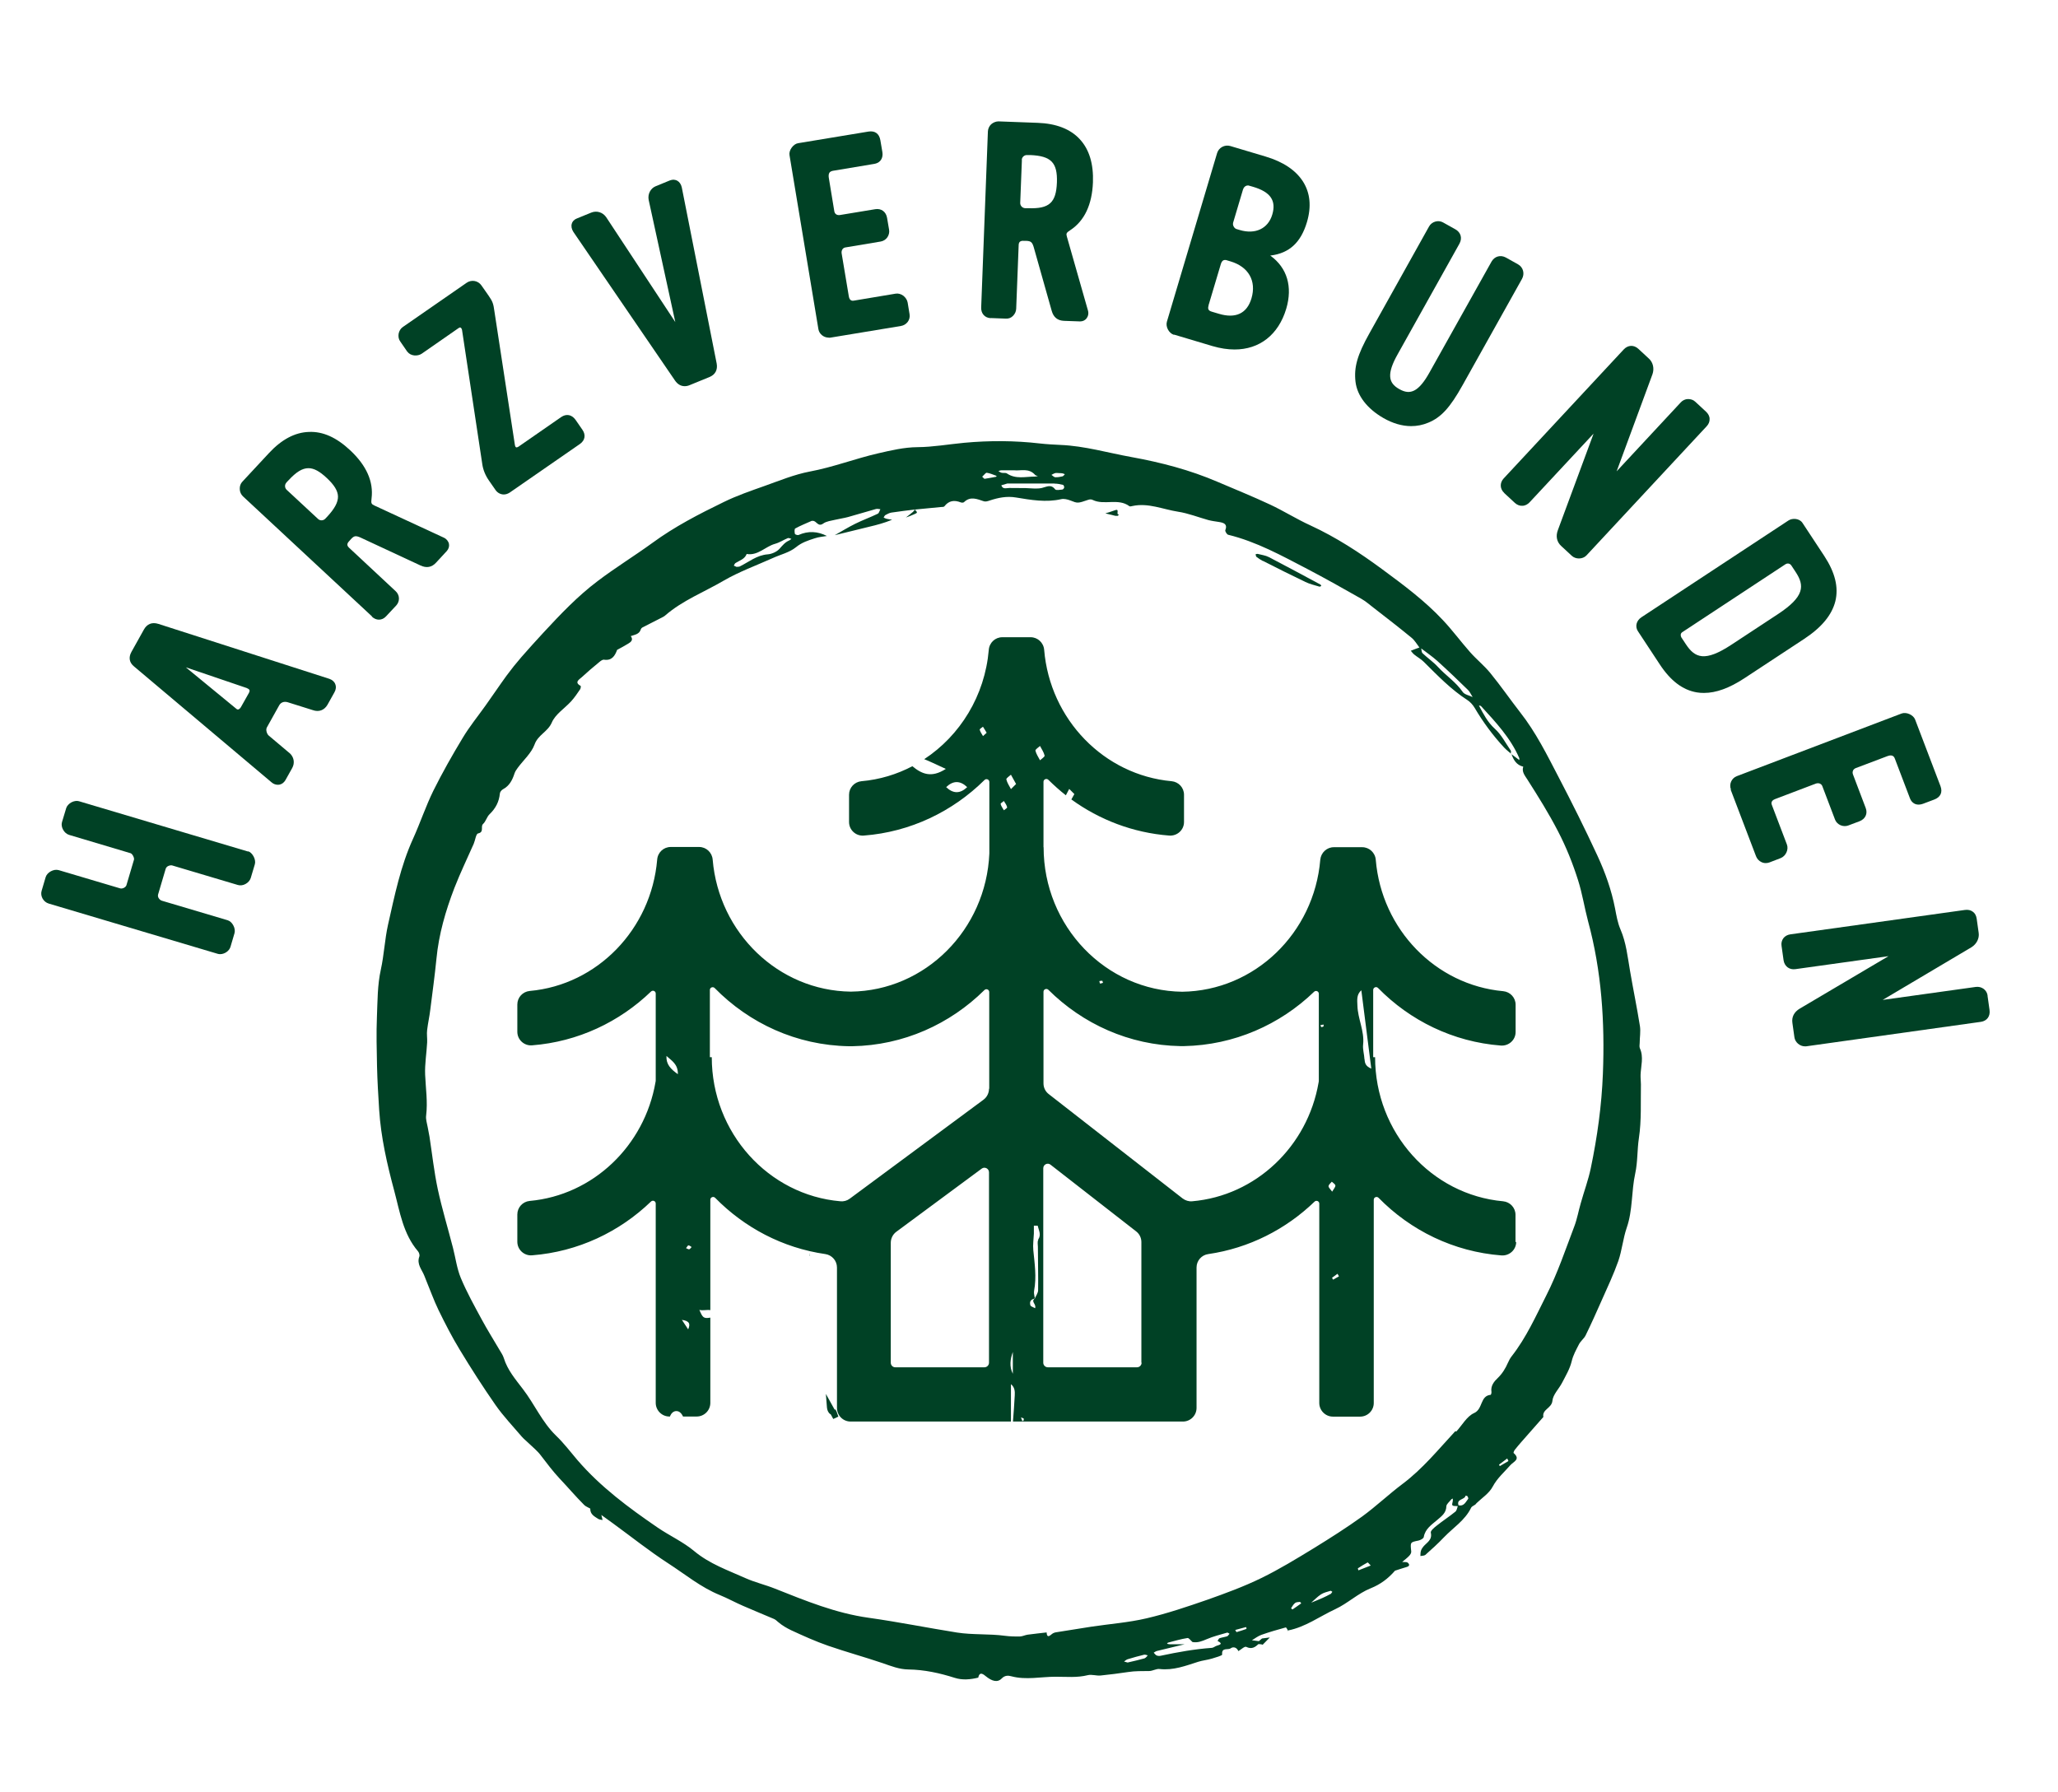 <?xml version="1.0" encoding="UTF-8"?>
<svg id="Ebene_1" xmlns="http://www.w3.org/2000/svg" version="1.1" viewBox="0 0 183.95 160.16">
  <!-- Generator: Adobe Illustrator 29.0.1, SVG Export Plug-In . SVG Version: 2.1.0 Build 192)  -->
  <defs>
    <style>
      .st0 {
        fill: #004125;
      }
    </style>
  </defs>
  <polygon class="st0" points="72.48 112.29 72.48 112.29 72.48 112.29 72.48 112.29"/>
  <path class="st0" d="M72.5,112.29h0s-.02,0-.02,0c0,0,.01,0,.02,0,0,0,0,0,0,0Z"/>
  <path class="st0" d="M72.48,112.29s.01,0,.02,0c0,0,0,0-.02,0h0Z"/>
  <path class="st0" d="M72.39,112.26s0,0,0,0c0,0,.02,0,.06.02-.01,0-.03,0-.04-.01,0,0,0,0-.01,0Z"/>
  <polygon class="st0" points="72.5 112.3 72.5 112.3 72.5 112.3 72.5 112.3"/>
  <polygon class="st0" points="72.48 112.29 72.48 112.29 72.48 112.29 72.48 112.29"/>
  <path class="st0" d="M72.35,112.17s.01.08.03.09c.02-.01,0-.04,0-.07,0,.02.01-.15,0-.1,0,.04,0,.07-.02.08,0,0,0-.02,0,0Z"/>
  <path class="st0" d="M72.37,112.01v.05s.02-.02.02-.05h-.02Z"/>
  <polygon class="st0" points="72.38 112.26 72.38 112.26 72.38 112.26 72.38 112.26"/>
  <polygon class="st0" points="72.35 114.44 72.35 114.44 72.35 114.44 72.35 114.44"/>
  <path class="st0" d="M74.77,126.17l-.08-.17h-.09l-.78-1.4.09,1.15s0,.05.01.1c.02.16.08.39.27.54h0s.04.02.06.03l.23.42.43-.2h.04s-.02-.03-.02-.03l-.16-.45Z"/>
  <path class="st0" d="M104.94,29.91l3.45,1.03c.69.2,1.34.3,1.96.3,2.22,0,3.92-1.3,4.62-3.65.58-1.96.08-3.65-1.41-4.73,0,0-.02-.01-.02-.02.01,0,.03,0,.04,0,1.67-.21,2.7-1.17,3.24-2.99.41-1.39.29-2.61-.36-3.63-.65-1.01-1.77-1.76-3.35-2.23l-3.15-.94c-.49-.14-1.02.14-1.17.63l-4.49,15.08c-.13.45.18,1.03.63,1.17ZM110.21,19.94l.89-2.99c.06-.2.22-.37.44-.37.04,0,.08,0,.12.02l.35.1c1.55.46,2.08,1.23,1.71,2.48-.37,1.25-1.51,1.8-2.91,1.38l-.3-.09c-.09-.03-.18-.11-.24-.22-.06-.11-.08-.23-.05-.32ZM108.02,27.3l1.11-3.72c.07-.23.19-.34.37-.34.05,0,.11,0,.17.03l.3.09c1.63.48,2.35,1.75,1.89,3.31-.4,1.35-1.41,1.83-2.91,1.38l-.64-.19c-.3-.09-.38-.24-.28-.56Z"/>
  <path class="st0" d="M88.56,28.43l1.32.05c.28.02.49-.07.66-.24s.28-.39.29-.64l.22-5.66c0-.16.04-.27.11-.33.07-.06.19-.1.35-.08h.24c.39.02.51.12.64.54l1.61,5.7c.16.59.53.89,1.11.91l1.41.05s.02,0,.03,0c.23,0,.44-.1.57-.27.15-.2.2-.46.12-.72l-1.88-6.59c-.07-.26-.07-.34.31-.58h0c1.26-.83,1.94-2.27,2.02-4.27.06-1.65-.33-2.95-1.18-3.86-.84-.91-2.11-1.4-3.76-1.46l-3.5-.13c-.22,0-.47.09-.66.26-.18.17-.28.41-.29.64l-.6,15.74c-.02.54.33.93.86.95ZM91.33,14.3c0-.24.21-.44.45-.44,0,0,.01,0,.02,0h.29c1.86.08,2.44.67,2.38,2.45-.07,1.81-.68,2.37-2.56,2.3h-.29c-.25-.02-.44-.23-.43-.48l.15-3.83Z"/>
  <path class="st0" d="M123.64,37.36c.83.48,1.68.73,2.49.73.53,0,1.04-.1,1.54-.31,1.14-.47,1.94-1.34,3.06-3.35l5.31-9.5c.12-.22.16-.47.1-.71-.06-.25-.22-.46-.45-.59l-1.09-.61c-.48-.26-1.01-.11-1.28.36l-5.54,9.9c-.48.87-.93,1.4-1.36,1.62-.41.21-.82.18-1.35-.12-.52-.29-.78-.64-.81-1.1-.04-.49.18-1.15.66-2l5.53-9.9c.27-.49.13-1-.36-1.28l-1.11-.62c-.43-.24-1.01-.07-1.25.37l-5.33,9.55c-1.08,1.93-1.39,3.02-1.24,4.33.15,1.24,1.03,2.39,2.48,3.23Z"/>
  <path class="st0" d="M146.4,56.42l1.95,2.96c.97,1.48,2.06,2.3,3.31,2.51.21.04.43.05.65.05,1.08,0,2.26-.43,3.59-1.3l5.35-3.52c1.58-1.04,2.49-2.15,2.8-3.38.3-1.24-.02-2.56-.99-4.04l-1.95-2.96c-.27-.41-.9-.45-1.26-.21l-13.14,8.65c-.45.3-.58.82-.31,1.24ZM150.35,56.52l9.22-6.07c.1-.07.21-.09.31-.07.1.02.19.09.25.19l.37.56c.81,1.23.8,2.2-1.59,3.77l-4.15,2.73c-2.37,1.56-3.26,1.19-4.07-.04l-.41-.62c-.04-.07-.06-.16-.05-.25,0-.05.04-.14.12-.2Z"/>
  <path class="st0" d="M134.45,44.07l.95.88c.19.18.45.28.67.26.24,0,.47-.12.65-.31l5.72-6.14-3.19,8.62c-.21.55-.1,1.06.29,1.42l.95.88c.17.16.41.24.64.24.25,0,.5-.09.67-.27l10.75-11.55c.18-.19.27-.42.26-.65,0-.24-.12-.47-.33-.66l-.95-.88c-.18-.17-.4-.24-.65-.24-.25,0-.49.12-.66.31l-5.72,6.15,3.2-8.67c.18-.51.06-1.06-.31-1.4l-.95-.88c-.4-.37-.93-.35-1.31.06l-10.73,11.53c-.36.39-.34.93.05,1.29Z"/>
  <path class="st0" d="M22.18,76.12l-15.12-4.5c-.2-.06-.45-.02-.68.1-.23.13-.4.32-.46.51l-.38,1.26c-.13.43.19,1.01.64,1.14l5.5,1.64c.05.02.15.1.22.24.08.15.09.28.08.32l-.68,2.3c-.06.19-.36.34-.56.28l-5.49-1.63c-.44-.13-1.04.19-1.17.63l-.36,1.22c-.14.47.16,1,.64,1.14l15.1,4.49c.07.02.14.03.22.03.39,0,.81-.28.92-.65l.36-1.22c.06-.21.02-.48-.11-.71-.12-.23-.31-.39-.5-.45l-5.86-1.74c-.12-.03-.23-.12-.3-.23-.04-.06-.1-.19-.06-.33l.68-2.3c.04-.13.15-.21.21-.24.12-.06.27-.09.37-.06l5.88,1.75c.21.06.47.03.69-.1.22-.12.38-.31.45-.52l.37-1.24c.12-.41-.21-1.04-.61-1.16Z"/>
  <path class="st0" d="M25.87,67.31l-1.84-1.55c-.16-.12-.3-.51-.18-.73l1.11-1.99c.15-.26.43-.36.75-.27l2.26.71c.54.19,1.02,0,1.3-.48l.62-1.11c.14-.24.17-.5.08-.73-.08-.22-.27-.39-.53-.48l-15.28-4.91c-.57-.18-1.02,0-1.3.51l-1.11,1.99c-.28.5-.19.97.24,1.31l12.28,10.35c.17.15.37.22.57.22.04,0,.09,0,.13-.01.22-.04.41-.18.54-.4l.61-1.09c.25-.45.16-.98-.24-1.34ZM22.22,61.99l-.67,1.19c-.07.13-.17.22-.26.24-.02,0-.09.02-.2-.09l-4.48-3.68,5.44,1.85c.09.04.21.1.25.18.03.09-.02.21-.07.3Z"/>
  <path class="st0" d="M154.69,70.58l2.27,5.96c.09.23.26.42.48.52.12.06.25.09.39.09.11,0,.22-.02.33-.06l.99-.38c.47-.18.74-.76.57-1.22l-1.34-3.52c-.04-.09-.14-.38.28-.54l3.63-1.38c.13-.05.28-.05.39,0,.06.03.15.09.2.21l1.14,3c.08.22.26.4.48.5.22.1.48.11.7.03l1.01-.38c.52-.2.75-.68.55-1.19l-1.13-2.98c-.05-.12-.05-.25,0-.36.04-.1.13-.17.24-.22l2.83-1.07c.51-.2.63.12.67.23l1.34,3.52c.12.33.33.47.48.53.2.08.44.07.69-.02l1.01-.38c.27-.1.46-.26.56-.46.1-.21.1-.45,0-.73l-2.27-5.96c-.16-.42-.79-.7-1.21-.54l-14.73,5.6c-.47.18-.71.72-.52,1.2Z"/>
  <path class="st0" d="M177.66,89h0c-.07-.51-.53-.85-1.06-.78l-8.32,1.16,7.94-4.71c.46-.29.71-.79.64-1.28l-.18-1.28c-.04-.26-.15-.48-.34-.61-.19-.15-.44-.2-.72-.16l-15.6,2.18c-.26.04-.48.16-.62.35-.14.19-.2.43-.16.68l.18,1.28c.08.54.51.88,1.06.8l8.32-1.16-7.92,4.68c-.51.3-.75.75-.67,1.29l.18,1.28c.06.45.49.81.93.81.04,0,.07,0,.11,0l15.63-2.19c.54-.08.85-.5.77-1.06l-.18-1.28Z"/>
  <path class="st0" d="M33.24,55.12c.19.18.41.27.63.27.23,0,.46-.1.64-.3l.9-.96c.35-.38.33-.94-.05-1.29l-4.14-3.86c-.23-.21-.23-.38,0-.62l.16-.18c.27-.29.42-.31.82-.14l5.37,2.5c.55.26,1.02.18,1.41-.25l.96-1.04c.16-.18.23-.41.19-.63-.05-.24-.22-.45-.46-.56l-6.22-2.88c-.24-.12-.3-.17-.24-.62.19-1.5-.45-2.95-1.92-4.32-1.21-1.13-2.42-1.69-3.69-1.63-1.24.04-2.44.68-3.56,1.89l-2.38,2.56c-.16.17-.24.4-.23.65,0,.26.12.5.29.66l11.53,10.73ZM25.6,43.13l.2-.21c.67-.72,1.21-1.07,1.77-1.07.5,0,1.01.29,1.63.87.68.63,1,1.16,1.01,1.66.01.51-.29,1.07-.94,1.78l-.2.21c-.17.18-.46.19-.64.02l-2.81-2.61c-.18-.17-.19-.46-.02-.64Z"/>
  <path class="st0" d="M60.33,34.01c.23.34.53.51.87.51.15,0,.3-.03.46-.1l1.76-.72c.51-.21.74-.64.64-1.2l-3.12-15.75h0c-.06-.28-.21-.49-.41-.6-.15-.08-.38-.14-.71,0l-1.22.5c-.46.19-.72.71-.62,1.22l2.38,10.92-6.18-9.38c-.31-.44-.85-.61-1.35-.4l-1.27.52c-.29.12-.41.31-.45.46-.07.23-.02.49.14.74l9.08,13.28Z"/>
  <path class="st0" d="M74.08,30.19s.1,0,.15-.01l6.29-1.04c.25-.04.46-.17.61-.36.15-.2.21-.44.17-.69l-.17-1.04c-.04-.23-.18-.45-.38-.61-.21-.16-.47-.23-.7-.19l-3.71.62c-.1.02-.4.07-.47-.38l-.64-3.83c-.04-.23.06-.49.32-.54l3.17-.53c.23-.04.45-.17.59-.37.14-.2.2-.45.16-.68l-.18-1.06c-.09-.55-.52-.87-1.06-.78l-3.15.52c-.13.02-.25,0-.34-.06-.09-.06-.15-.16-.17-.29l-.49-2.98c-.02-.14-.03-.33.06-.46.06-.08.16-.13.29-.16l3.71-.62c.35-.06.52-.23.61-.37.12-.18.16-.42.12-.68l-.18-1.06c-.1-.59-.48-.87-1.06-.78l-6.29,1.04c-.21.03-.42.18-.58.4-.16.22-.23.47-.19.68l2.58,15.54c.07.44.48.76.92.76Z"/>
  <path class="st0" d="M36.42,31.44c.28.4.91.42,1.27.18l3.31-2.3c.06-.04.12-.06.16-.04.05.02.12.1.14.23l1.81,11.99c.07.49.27.99.59,1.45l.59.85c.18.26.46.4.74.4.18,0,.36-.06.53-.17l6.27-4.34c.46-.32.55-.81.23-1.27l-.6-.87c-.34-.49-.83-.59-1.3-.27l-3.82,2.65s-.14.08-.2.06c-.06-.02-.1-.11-.12-.23l-1.83-11.95c-.09-.67-.15-.85-.53-1.4l-.63-.9c-.3-.43-.88-.53-1.31-.24l-5.7,3.95c-.21.14-.34.36-.39.61-.04.25,0,.5.15.7l.64.93Z"/>
  <path class="st0" d="M135.46,111.03v-2.44c0-.63-.48-1.15-1.11-1.21-6.4-.58-11.44-6.13-11.44-12.88h-.17v-6.01c0-.22.27-.34.43-.18,2.86,2.92,6.71,4.82,10.98,5.15.71.05,1.32-.5,1.32-1.21v-2.44c0-.63-.48-1.15-1.11-1.21-6.04-.55-10.87-5.52-11.39-11.74-.05-.64-.58-1.13-1.21-1.13h-2.54c-.63,0-1.15.49-1.21,1.12-.55,6.55-5.86,11.71-12.34,11.8-6.84-.09-12.39-5.85-12.39-12.92h-.01v-5.85c0-.22.27-.33.43-.18.5.49,1.02.96,1.57,1.39.09-.19.21-.38.3-.57.14.14.29.29.46.46-.09.16-.18.32-.27.48,2.51,1.82,5.51,2.98,8.75,3.23.71.05,1.32-.5,1.32-1.21v-2.44c0-.63-.48-1.15-1.11-1.21-6.04-.55-10.87-5.52-11.39-11.74-.05-.64-.58-1.13-1.21-1.13h-2.53c-.64,0-1.16.49-1.21,1.13-.35,4.11-2.57,7.67-5.77,9.77.43.17,1.02.45,1.93.87-1.3.84-2.16.45-2.99-.24-1.39.73-2.93,1.2-4.55,1.34-.63.06-1.11.58-1.11,1.21v2.44c0,.71.61,1.27,1.32,1.21,4.18-.32,7.95-2.16,10.79-4.97.16-.16.43-.04.43.18v6.39c-.29,6.81-5.72,12.27-12.38,12.35-6.48-.08-11.8-5.25-12.35-11.8-.05-.63-.57-1.13-1.21-1.13h-2.54c-.64,0-1.16.49-1.21,1.13-.53,6.22-5.35,11.2-11.39,11.74-.63.06-1.11.58-1.11,1.21v2.44c0,.71.61,1.27,1.32,1.21,4.1-.32,7.81-2.09,10.63-4.81.16-.15.42-.04.42.18v7.71c0,.07,0,.14-.02.21-.98,5.69-5.58,10.11-11.25,10.62-.62.06-1.1.58-1.1,1.21v2.44c0,.71.61,1.27,1.32,1.21,4.1-.32,7.81-2.09,10.63-4.81.16-.15.42-.04.42.18v17.82c0,.67.55,1.22,1.22,1.22h.05c.13-.36.42-.58.77-.45.16.06.32.26.4.45h1.22c.67,0,1.22-.54,1.22-1.22v-7.62c-.62.11-.69-.02-.98-.69.32.08.66-.03.98.02v-9.87c0-.22.27-.33.43-.17,2.61,2.66,6.03,4.48,9.85,5.03.6.09,1.04.6,1.04,1.2v12.55c0,.67.54,1.22,1.22,1.22h14.33v-3.34c.35.28.36.66.34,1.01-.04.78-.1,1.56-.16,2.33h15.19c.67,0,1.22-.54,1.22-1.22v-12.55c0-.61.45-1.12,1.05-1.2,3.65-.53,6.94-2.22,9.5-4.69.16-.15.42-.04.42.18v17.82c0,.67.55,1.22,1.22,1.22h2.43c.67,0,1.22-.54,1.22-1.22v-18.17c0-.22.27-.33.43-.17,2.86,2.92,6.71,4.82,10.98,5.15.71.05,1.32-.5,1.32-1.21ZM84.57,70.36c.63-.6,1.25-.6,1.88,0-.63.6-1.25.6-1.88,0ZM87.86,65.79c-.1-.18-.24-.36-.29-.56-.02-.07.19-.18.29-.27.11.18.23.36.33.54-.13.11-.23.2-.33.3ZM59.57,94.39c.44.41,1.04.71,1.02,1.63-.63-.45-1.06-.87-1.02-1.63ZM61.51,118.83c-.15-.22-.29-.45-.56-.85.69.1.77.37.56.85ZM61.61,111.67c-.07.02-.16-.05-.29-.1.09-.11.16-.25.21-.25.1,0,.2.1.29.15-.07.07-.13.17-.21.2ZM88.4,121.81c0,.22-.18.41-.41.41h-7.97c-.22,0-.4-.18-.4-.41v-10.72c0-.38.18-.75.49-.98l7.64-5.65c.27-.2.65,0,.65.33v17.02ZM88.4,97.32c0,.38-.18.75-.49.98l-11.96,8.85c-.24.18-.54.26-.83.23-6.43-.55-11.5-6.12-11.5-12.88h-.17v-6.01c0-.22.27-.33.43-.17,3.09,3.15,7.32,5.12,12,5.2h0c.05,0,.1,0,.15,0h.15c4.58-.08,8.74-1.98,11.81-5.02.16-.16.43-.05.43.18v8.64ZM98.53,87.67s.04.12.06.18c-.08.03-.17.06-.26.07-.02,0-.04-.12-.07-.22.1-.02.18-.04.27-.03ZM89.73,72.43c-.1-.18-.24-.36-.29-.56-.02-.07.19-.18.29-.27.11.18.25.36.29.56.02.07-.19.18-.29.27ZM90.53,122.8c-.33-.66-.23-1.31,0-1.95v1.95ZM90.36,70.53c-.15-.28-.34-.56-.41-.86-.02-.11.26-.28.41-.42.16.28.31.56.46.83-.17.17-.32.31-.46.46ZM91.51,126.96s-.08.05-.13.08c-.04-.11-.08-.22-.12-.34.08.03.17.05.24.1.02.02,0,.1,0,.16ZM92.8,110.85c-.09.14-.03.4-.03.6,0,1.3.04,2.59.02,3.88,0,.24-.18.48-.29.72,0,.02,0,.03,0,.05h0s-.03,0-.04,0c-.32.27.19.47.06.84-.17-.1-.38-.15-.42-.26-.1-.32.04-.53.35-.59,0,0,.01-.01.02-.02,0-.01.01-.03.02-.04-.03-.22-.1-.45-.06-.65.23-1.22.05-2.41-.07-3.62-.05-.49.03-1,.05-1.5,0-.23,0-.47,0-.7h.34c.09.41.35.8.04,1.25ZM92.96,67.96c-.15-.29-.34-.56-.41-.86-.02-.11.26-.28.41-.42.15.29.34.56.41.86.02.11-.26.28-.41.42ZM102.04,121.81c0,.22-.18.41-.41.41h-7.97c-.22,0-.41-.18-.41-.41v-17.38c0-.34.39-.53.65-.32l7.65,5.96c.3.23.47.58.47.96v10.78ZM117.88,96.55c0,.07,0,.14-.02.21-.98,5.71-5.61,10.13-11.3,10.62-.3.03-.61-.07-.85-.25l-11.97-9.33c-.3-.23-.47-.58-.47-.96v-8.19c0-.22.27-.33.43-.18,3.07,3.05,7.22,4.96,11.81,5.04h0c.05,0,.11,0,.16,0h.16c4.49-.09,8.58-1.92,11.63-4.86.16-.15.42-.04.42.18v7.71ZM118.29,91.75s-.12.07-.17.06c-.04,0-.06-.09-.1-.17.1-.02.19-.04.28-.06,0,.06.02.14,0,.18ZM119.04,105.63c.11.11.31.22.32.34.01.14-.14.29-.29.55-.16-.23-.33-.37-.32-.49.01-.14.18-.27.29-.4ZM119.15,114.38c-.03-.05-.06-.11-.09-.16.16-.12.33-.24.49-.36.04.08.09.15.13.23-.18.1-.35.2-.53.3ZM121.96,94.69c-.02-.44-.17-.89-.12-1.32.13-1.22-.48-2.3-.51-3.48-.02-.5-.09-.99.35-1.37.3,2.36.59,4.61.89,7-.49-.2-.58-.47-.6-.83Z"/>
  <path class="st0" d="M131.97,134.37c.5-.48,1.14-.89,1.45-1.48.41-.77,1.03-1.29,1.57-1.91.28-.33.96-.52.3-1.1-.03-.02.05-.22.12-.3.18-.23.37-.45.56-.67.66-.75,1.32-1.5,1.98-2.25-.13-.69.75-.77.81-1.45.05-.55.58-1.06.86-1.6.32-.62.7-1.25.86-1.92.13-.56.4-1.03.65-1.52.15-.3.46-.52.6-.81.51-1.04.98-2.1,1.45-3.16.51-1.15,1.05-2.29,1.47-3.48.33-.96.42-2.01.75-2.97.55-1.58.41-3.25.76-4.85.23-1.05.17-2.11.33-3.17.24-1.58.15-3.21.18-4.81,0-.28-.04-.57-.03-.85.03-.79.29-1.58-.06-2.36-.06-.14-.03-.32-.02-.47,0-.51.1-1.03.02-1.53-.26-1.64-.6-3.27-.88-4.91-.22-1.26-.34-2.53-.86-3.73-.25-.58-.36-1.23-.48-1.86-.32-1.65-.88-3.22-1.58-4.73-1.1-2.38-2.27-4.72-3.48-7.04-1.03-1.98-2.02-3.98-3.41-5.75-.91-1.17-1.75-2.39-2.69-3.54-.55-.67-1.24-1.22-1.81-1.87-.83-.94-1.57-1.95-2.43-2.86-1.62-1.73-3.52-3.14-5.42-4.54-2.02-1.49-4.12-2.86-6.42-3.92-1.23-.56-2.38-1.29-3.6-1.86-1.54-.72-3.12-1.36-4.69-2.03-2.47-1.06-5.03-1.73-7.67-2.21-2.12-.38-4.2-1-6.38-1.09-.61-.03-1.22-.06-1.83-.13-2.25-.26-4.51-.27-6.77-.06-1.39.13-2.78.38-4.17.39-1.21.01-2.37.29-3.51.55-2.05.47-4.03,1.24-6.12,1.63-1.37.26-2.7.81-4.02,1.28-1.24.44-2.5.87-3.68,1.45-2.2,1.07-4.38,2.19-6.37,3.65-1.61,1.17-3.31,2.21-4.89,3.41-1.78,1.34-3.32,2.96-4.83,4.59-.67.73-1.34,1.46-1.99,2.21-.46.53-.9,1.08-1.32,1.65-.64.88-1.24,1.78-1.87,2.66-.69.97-1.45,1.9-2.06,2.92-.93,1.54-1.82,3.11-2.62,4.72-.68,1.39-1.17,2.87-1.81,4.28-1.12,2.46-1.65,5.09-2.24,7.7-.29,1.31-.35,2.68-.64,4-.31,1.4-.29,2.82-.35,4.23-.06,1.47-.02,2.95.01,4.43.03,1.29.11,2.58.19,3.87.16,2.47.71,4.87,1.35,7.25.5,1.87.79,3.85,2.13,5.41.09.11.16.33.11.46-.25.69.23,1.16.45,1.72.05.13.1.26.15.38.37.89.69,1.8,1.11,2.67.59,1.21,1.21,2.42,1.91,3.57,1.01,1.67,2.07,3.32,3.19,4.93.7,1,1.55,1.89,2.35,2.83.19.22.42.39.63.6.37.36.78.68,1.08,1.09.53.69,1.07,1.41,1.64,2.02.75.79,1.46,1.63,2.23,2.4.14.14.36.21.54.32-.02.51.37.7.71.92.11.07.26.07.39.1-.04-.15-.07-.3-.11-.45.36.26.72.52,1.08.78,1.63,1.19,3.21,2.45,4.89,3.54,1.52.98,2.92,2.15,4.62,2.84.71.29,1.39.67,2.09.97.91.4,1.83.77,2.74,1.16.14.06.26.17.37.27.36.31.77.55,1.19.75,1.08.5,2.17.99,3.29,1.38,1.62.56,3.27,1.01,4.89,1.56.75.26,1.47.55,2.29.56,1.42.02,2.79.32,4.14.75.69.22,1.4.15,2.1-.02.12-.61.49-.27.68-.12.53.43,1.03.59,1.41.2.3-.31.61-.27.87-.2,1.32.35,2.63.04,3.95.04.97,0,1.92.1,2.88-.14.35-.09.77.07,1.15.03.82-.08,1.63-.19,2.45-.31.63-.1,1.25-.08,1.88-.09.32,0,.64-.22.94-.18,1.23.14,2.33-.29,3.46-.65.39-.12.81-.16,1.21-.28.33-.1.93-.27.92-.36-.07-.68.52-.38.76-.56.26-.18.55-.07.69.25.24-.14.56-.45.7-.38.51.25.81.01,1.1-.25l.24.02.13.04.64-.65-.7.09-.28.24c-.21-.03-.41-.05-.62-.08.28-.17.55-.38.86-.49.71-.25,1.44-.46,2.17-.66.04,0,.12.16.19.27-.02.02-.04.03-.06.04.03,0,.05,0,.08-.01v-.03c1.54-.3,2.81-1.25,4.21-1.9,1.1-.51,2.03-1.41,3.15-1.86.9-.36,1.58-.88,2.19-1.58.35-.11.69-.23,1.04-.33.31-.08.25-.27.09-.39-.11-.08-.32-.04-.49-.06.21-.18.43-.34.62-.54.1-.1.21-.27.19-.4-.09-.84-.09-.82.64-.97.18-.04.46-.18.48-.32.13-.74.71-1.1,1.21-1.53.38-.33.79-.61.81-1.21,0-.2.27-.4.42-.6.03-.05.1-.07.15-.1,0,.08.02.17,0,.25-.1.41-.1.42.45.43-.06.17-.09.39-.21.49-.54.44-1.13.82-1.68,1.26-.22.17-.56.46-.52.62.15.66-.36.88-.67,1.25-.1.12-.18.25-.22.4-.04.14-.03.29-.04.44.15-.03.34-.02.44-.1.56-.5,1.13-1.01,1.65-1.56.83-.87,1.89-1.52,2.44-2.65.07-.15.3-.21.42-.33ZM134.06,131.05s-.08-.12-.07-.13c.24-.19.48-.37.73-.55.02.05.05.1.11.23-.25.15-.51.3-.77.45ZM132.38,63.12c1.3,1.42,2.63,2.83,3.41,4.63.03.06,0,.13.01.19-.25-.19-.51-.38-.76-.57,0-.09.04-.21,0-.27-.46-.67-.84-1.43-1.43-1.96-.66-.6-1.02-1.33-1.42-2.07.06.01.15,0,.18.05ZM128.46,59.07c.94.85,1.85,1.72,2.75,2.6.18.18.28.43.42.64-.3-.15-.73-.22-.89-.46-.6-.88-1.49-1.45-2.2-2.22-.42-.46-.94-.81-1.39-1.24-.09-.09-.08-.28-.12-.43.48.37.98.71,1.43,1.11ZM94.3,42.29c.12-.03.25,0,.38,0h0c.1.01.19,0,.28.02.07.01.14.05.22.08-.07.07-.13.17-.21.19-.21.05-.43.09-.64.08-.12,0-.23-.14-.35-.21.11-.05.21-.13.32-.15ZM94.26,43.23c.25,0,.51.05.75.11.06.01.12.15.11.23,0,.07-.1.18-.16.19-.22.02-.56.09-.65-.02-.38-.49-.75-.22-1.19-.12-.46.1-.96.02-1.44.01-.48,0-.97,0-1.45-.01-.26-.01-.59.16-.73-.24.23-.07.46-.13.54-.16,1.51,0,2.86,0,4.21,0ZM89.5,42.04c.35,0,.7,0,1.17,0,.55.06,1.29-.23,1.85.41.05.06.16.07.25.1-.08.02-.17.05-.25.05-.85,0-1.73.26-2.52-.28-.12-.08-.31-.02-.47-.06-.1-.02-.2-.1-.29-.15.09-.03.18-.07.27-.07ZM88.2,42.26c.3.04.59.18.88.28-.02.03-.03.08-.05.08-.34.06-.67.13-1.02.18-.05,0-.11-.09-.22-.19.17-.15.31-.36.41-.35ZM65.74,50.33c.36-.23.82-.34,1-.81,1.01.17,1.67-.67,2.54-.91.4-.11.75-.35,1.14-.51.08-.03.22.04.32.07-.07.05-.14.12-.22.15-.36.16-.58.44-.84.73-.24.27-.68.47-1.05.5-.98.07-1.69.68-2.5,1.08-.08.04-.19.03-.3.04-.08-.03-.16-.07-.24-.11.05-.08.08-.18.15-.23ZM102.33,148.23c-.49.14-.99.25-1.54.38-.09-.03-.21-.06-.32-.09.1-.07.2-.16.31-.2.49-.15.99-.29,1.49-.41.1-.02.22.04.32.06-.09.09-.16.22-.27.25ZM109.74,146.25c-.25.08-.5.11-.74.19-.07.03-.11.16-.17.24.53.27.2.34-.1.44-.14.05-.27.17-.42.18-1.54.11-3.04.38-4.54.7-.12.03-.27.03-.38-.02-.11-.04-.18-.17-.27-.25.09-.05.18-.12.28-.15.83-.2,1.65-.4,2.48-.6-.44,0-.87,0-1.31,0-.09,0-.18-.03-.26-.05.03-.03.06-.09.1-.1.58-.15,1.15-.32,1.73-.41.13-.02.3.24.45.36.46.08.86-.08,1.28-.26.58-.25,1.2-.4,1.81-.58.06-.02.15.06.22.1-.06.06-.11.16-.17.18ZM111.4,145.61c-.29.1-.58.2-.87.28-.02,0-.08-.12-.12-.19.32-.09.64-.17.96-.26,0,0,.03.05.04.07,0,.03,0,.08,0,.09ZM115.52,143.87s-.12-.11-.12-.11c.11-.17.21-.36.37-.48.11-.08.28-.07.43-.09.01,0,.03.04.11.13-.27.19-.53.38-.79.55ZM118.91,142.49c-.22.12-.45.24-.68.34-.34.15-.68.29-1.03.43.29-.25.55-.53.87-.74.25-.16.56-.23.86-.32.03-.01.1.05.16.09-.06.07-.1.17-.18.21ZM121.42,140.37c-.02-.06-.06-.17-.05-.18.29-.19.58-.37.88-.53.02,0,.11.11.27.28-.43.17-.76.3-1.1.43ZM130.37,134.56c-.22-.59.56-.48.63-.87.06.02.14.02.17.06.04.06.09.19.06.23-.22.28-.38.68-.85.58ZM130.08,127.93c-1.51,1.63-2.91,3.36-4.71,4.71-1.24.93-2.37,2.01-3.62,2.92-1.39,1-2.84,1.92-4.3,2.82-1.54.94-3.09,1.89-4.71,2.68-1.56.76-3.19,1.36-4.83,1.94-1.79.62-3.59,1.23-5.43,1.66-1.62.38-3.3.5-4.95.75-1.05.16-2.1.33-3.15.5-.12.02-.26.07-.35.15-.24.2-.45.36-.48-.14-.56.07-1.13.12-1.69.2-.23.03-.45.15-.68.16-.45.01-.91,0-1.36-.06-1.42-.19-2.87-.07-4.28-.29-2.64-.42-5.26-.95-7.9-1.32-2.94-.41-5.64-1.52-8.36-2.6-.87-.35-1.79-.56-2.64-.94-1.58-.71-3.21-1.27-4.59-2.42-.98-.82-2.19-1.37-3.25-2.09-2.6-1.78-5.13-3.65-7.2-6.06-.62-.73-1.21-1.51-1.9-2.17-1.25-1.21-1.92-2.81-2.96-4.16-.66-.87-1.38-1.7-1.71-2.78-.08-.27-.27-.52-.41-.77-.52-.89-1.07-1.76-1.56-2.67-.66-1.22-1.34-2.44-1.87-3.71-.35-.84-.47-1.79-.7-2.69-.45-1.75-.98-3.49-1.36-5.25-.33-1.55-.5-3.13-.74-4.69-.05-.28-.11-.57-.16-.85-.06-.35-.19-.71-.14-1.05.15-1.22-.04-2.43-.09-3.64-.04-.96.13-1.93.18-2.89.02-.37-.05-.75,0-1.12.07-.6.21-1.2.28-1.8.19-1.52.4-3.03.55-4.55.21-2.2.82-4.3,1.61-6.35.52-1.33,1.14-2.62,1.72-3.93.14-.32.2-.89.39-.93.58-.12.19-.61.45-.85.25-.23.33-.63.58-.87.54-.52.85-1.11.92-1.85.01-.14.15-.31.28-.38.58-.31.84-.83,1.03-1.42.06-.18.18-.35.29-.5.51-.69,1.22-1.31,1.5-2.08.31-.87,1.18-1.13,1.54-1.96.31-.74,1.14-1.26,1.72-1.89.3-.33.56-.71.81-1.08.06-.08.08-.29.05-.31-.58-.31-.15-.56.07-.75.52-.48,1.06-.94,1.61-1.39.12-.1.28-.22.41-.2.7.1.97-.34,1.17-.88h0c.33-.18.66-.35.98-.55.26-.15.49-.34.24-.68.35-.13.76-.15.9-.61.02-.06.07-.12.12-.15.6-.31,1.2-.61,1.8-.92.08-.04.17-.09.24-.15,1.56-1.36,3.49-2.1,5.25-3.13,1.38-.8,2.9-1.35,4.37-2.01.7-.32,1.5-.5,2.08-.97.52-.43,1.09-.61,1.68-.8.35-.12.73-.15,1.09-.21-.83-.42-1.67-.47-2.53-.09-.08.04-.32-.04-.33-.1-.04-.16-.05-.44.03-.48.47-.26.98-.46,1.47-.68.03-.01.06,0,.1,0,.33-.02.46.58.93.24.29-.21.71-.25,1.08-.34.37-.09.76-.14,1.13-.24.84-.23,1.67-.49,2.5-.72.12-.03.26,0,.4.02-.08.14-.12.35-.23.4-.66.32-1.36.57-2.02.9-.63.31-1.22.68-1.83,1.02,1.2-.29,2.39-.58,3.59-.88.34-.08.67-.19,1.01-.3.18-.06.35-.14.53-.2-.17-.03-.35-.05-.51-.09-.09-.02-.17-.07-.25-.11.05-.07.09-.18.16-.22.17-.09.35-.19.53-.22.71-.11,1.43-.19,2.15-.28,0,0,0,.01.02.02,0,0,0-.01.01-.02.76-.07,1.52-.14,2.28-.22.09,0,.23,0,.28-.06.4-.52.89-.58,1.47-.35.08.03.23.03.28-.02.58-.56,1.17-.28,1.78-.08.15.05.35-.01.52-.07.76-.25,1.52-.41,2.35-.27,1.34.22,2.68.46,4.04.15.25-.06.57.02.83.12.64.25.63.27,1.61-.07.12-.04.28-.04.38.02,1.04.5,2.28-.19,3.28.56.06.04.19,0,.28-.02,1.41-.3,2.71.3,4.06.51.92.14,1.82.5,2.72.75.31.08.63.12.95.17.41.07.78.17.56.74-.03.09.14.37.25.4,2.54.62,4.79,1.87,7.08,3.06,1.62.85,3.22,1.75,4.82,2.66.39.22.73.52,1.08.79,1.15.89,2.3,1.78,3.42,2.7.28.23.47.57.7.87-.12.04-.24.09-.36.13-.14.05-.27.11-.41.16.1.12.19.25.32.35.27.22.59.39.84.64,1.23,1.22,2.43,2.47,3.9,3.42.26.17.49.43.65.7.75,1.27,1.62,2.45,2.62,3.53.2.22.45.4.67.6.18.52.45.98,1.05,1.12h0c-.15.47.15.8.37,1.15.97,1.52,1.92,3.04,2.75,4.65.73,1.41,1.31,2.86,1.78,4.35.38,1.19.57,2.44.89,3.65,1.22,4.48,1.51,9.04,1.33,13.65-.11,2.84-.5,5.65-1.08,8.43-.22,1.07-.61,2.1-.9,3.15-.2.68-.32,1.39-.57,2.05-.79,2.08-1.5,4.2-2.5,6.17-.94,1.86-1.8,3.79-3.1,5.45-.14.18-.25.38-.34.59-.22.5-.49.95-.89,1.34-.34.32-.67.71-.58,1.27.01.08-.04.25-.07.25-.96.09-.68,1.27-1.48,1.63-.65.29-1.07,1.08-1.59,1.65Z"/>
  <path class="st0" d="M112.87,50.13c1.26.64,2.53,1.28,3.81,1.89.39.19.83.29,1.26.42.04.01.1-.04.16-.06-.02-.05-.04-.11-.08-.13-1.53-.82-3.06-1.65-4.6-2.45-.31-.16-.67-.2-1.01-.29-.05-.01-.12.02-.18.03.02.08.02.2.08.24.18.14.37.26.57.37Z"/>
  <path class="st0" d="M99.9,46.12s.07-.07.13-.14c-.34.08.09-.53-.34-.38-.3.11-.6.2-.89.29.3.08.6.15.9.22.03,0,.06,0,.2,0Z"/>
  <path class="st0" d="M81.77,45.54c-.05.07-.09.15-.16.21-.21.18-.42.34-.64.51.25-.09.5-.18.74-.29.32-.14.32-.15.05-.43Z"/>
</svg>